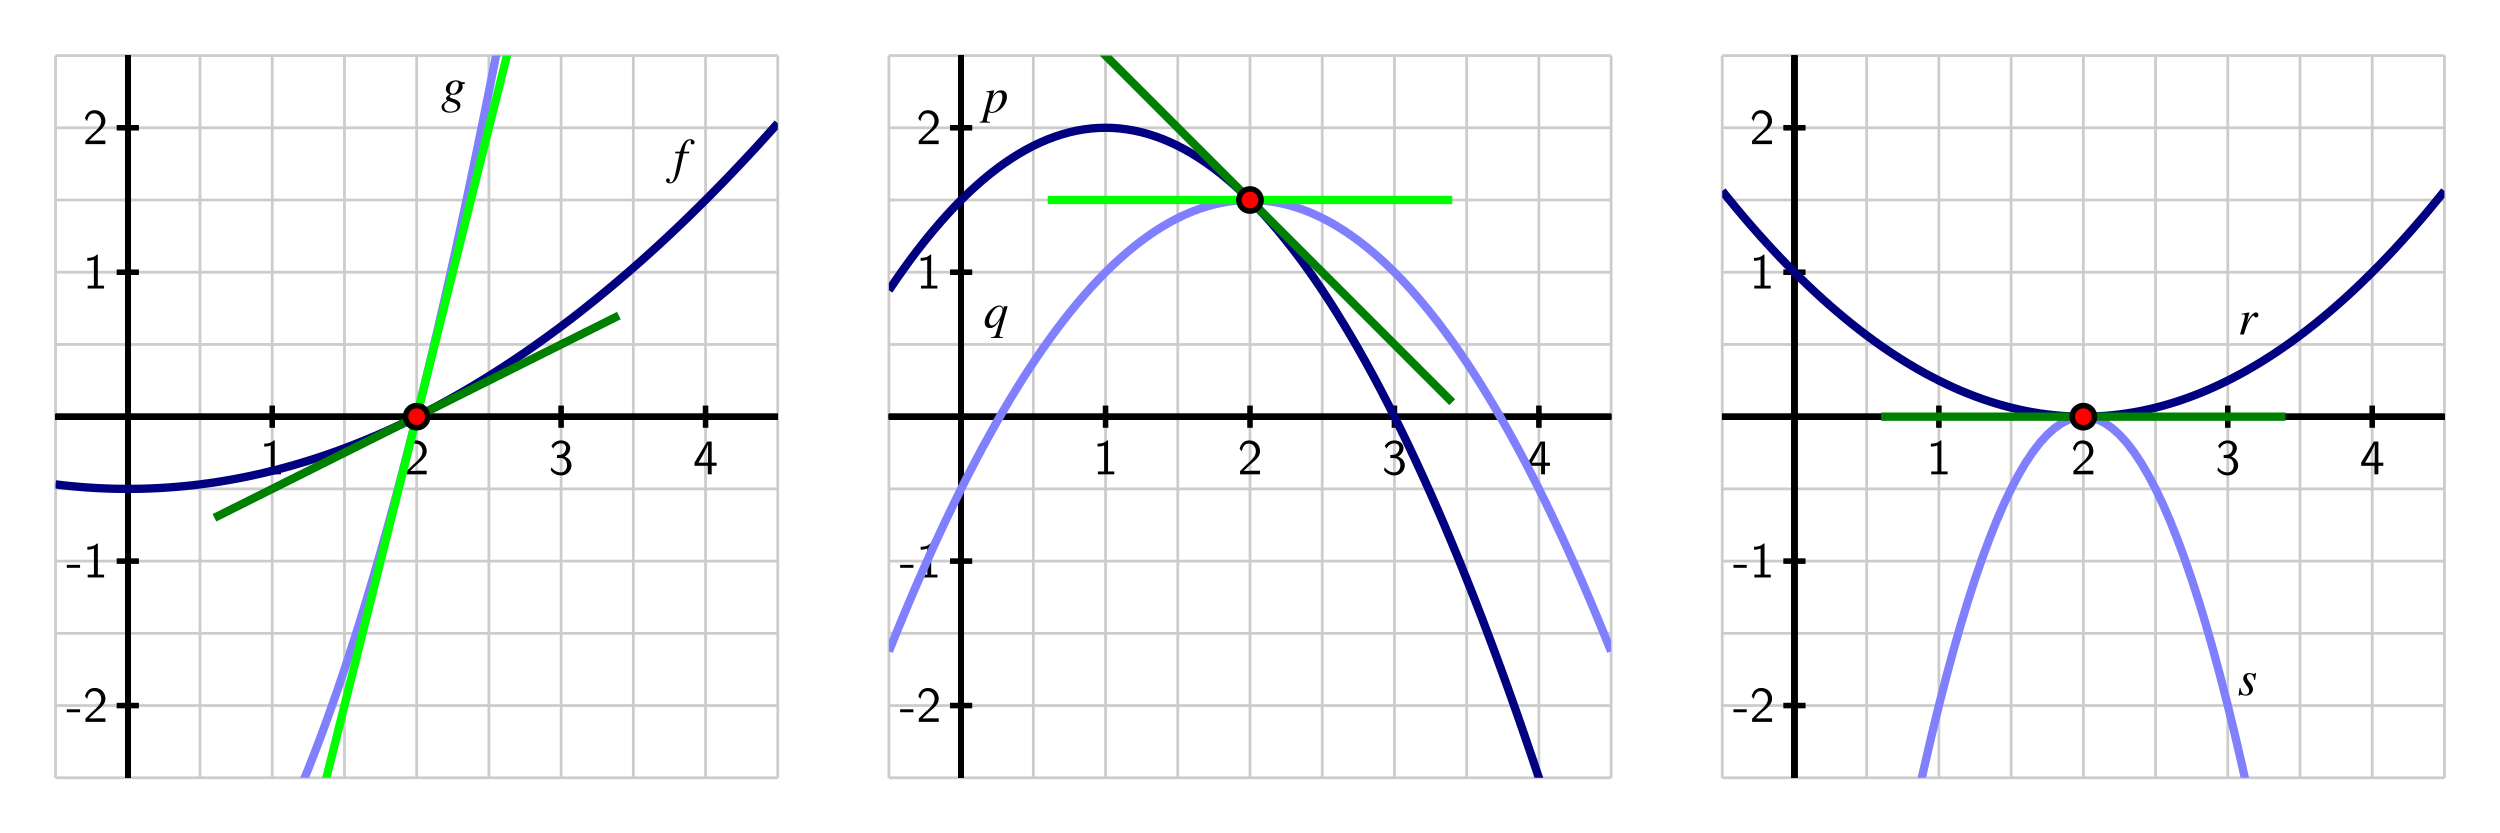 <?xml version="1.0" encoding="UTF-8"?>
<svg xmlns="http://www.w3.org/2000/svg" xmlns:xlink="http://www.w3.org/1999/xlink" width="450pt" height="150pt" viewBox="0 0 450 150" version="1.1">
<defs>
<g>
<symbol overflow="visible" id="glyph0-0">
<path style="stroke:none;" d=""/>
</symbol>
<symbol overflow="visible" id="glyph0-1">
<path style="stroke:none;" d="M 2.688 -6.109 L 2.516 -6.109 C 1.984 -5.547 1.234 -5.531 0.797 -5.516 L 0.797 -4.984 C 1.094 -5 1.531 -5.016 1.984 -5.203 L 1.984 -0.516 L 0.859 -0.516 L 0.859 0 L 3.812 0 L 3.812 -0.516 L 2.688 -0.516 Z M 2.688 -6.109 "/>
</symbol>
<symbol overflow="visible" id="glyph0-2">
<path style="stroke:none;" d="M 1.562 -1.688 L 0.453 -0.578 L 0.453 0 L 4.047 0 L 4.047 -0.641 L 2.406 -0.641 C 2.297 -0.641 2.188 -0.625 2.078 -0.625 L 1.094 -0.625 C 1.391 -0.875 2.062 -1.562 2.344 -1.812 C 2.516 -1.984 2.984 -2.359 3.156 -2.516 C 3.562 -2.922 4.047 -3.406 4.047 -4.172 C 4.047 -5.203 3.312 -6.109 2.125 -6.109 C 1.094 -6.109 0.594 -5.406 0.375 -4.625 C 0.484 -4.469 0.531 -4.422 0.547 -4.391 C 0.562 -4.375 0.656 -4.25 0.75 -4.125 C 0.922 -4.828 1.172 -5.531 2 -5.531 C 2.844 -5.531 3.297 -4.844 3.297 -4.156 C 3.297 -3.391 2.797 -2.875 2.266 -2.328 Z M 1.562 -1.688 "/>
</symbol>
<symbol overflow="visible" id="glyph0-3">
<path style="stroke:none;" d="M 0.828 -4.625 C 1.094 -5.25 1.672 -5.578 2.219 -5.578 C 2.688 -5.578 3.125 -5.312 3.125 -4.734 C 3.125 -4.188 2.766 -3.656 2.219 -3.531 C 2.156 -3.516 2.141 -3.516 1.5 -3.469 L 1.5 -2.922 L 2.141 -2.922 C 3.109 -2.922 3.312 -2.078 3.312 -1.625 C 3.312 -0.922 2.891 -0.344 2.203 -0.344 C 1.578 -0.344 0.875 -0.672 0.484 -1.281 L 0.375 -0.734 C 1.031 0.109 1.859 0.203 2.219 0.203 C 3.328 0.203 4.109 -0.672 4.109 -1.625 C 4.109 -2.438 3.484 -3 2.875 -3.188 C 3.562 -3.562 3.875 -4.172 3.875 -4.734 C 3.875 -5.516 3.125 -6.109 2.234 -6.109 C 1.531 -6.109 0.875 -5.734 0.5 -5.109 Z M 0.828 -4.625 "/>
</symbol>
<symbol overflow="visible" id="glyph0-4">
<path style="stroke:none;" d="M 3.344 -1.531 L 4.234 -1.531 L 4.234 -2.094 L 3.344 -2.094 L 3.344 -5.906 L 2.531 -5.906 L 0.25 -2.094 L 0.25 -1.531 L 2.641 -1.531 L 2.641 0 L 3.344 0 Z M 0.953 -2.094 C 1.422 -2.859 2.688 -5 2.688 -5.516 L 2.688 -2.094 Z M 0.953 -2.094 "/>
</symbol>
<symbol overflow="visible" id="glyph0-5">
<path style="stroke:none;" d="M 2.484 -1.734 L 2.484 -2.266 L 0.094 -2.266 L 0.094 -1.734 Z M 2.484 -1.734 "/>
</symbol>
<symbol overflow="visible" id="glyph1-0">
<path style="stroke:none;" d=""/>
</symbol>
<symbol overflow="visible" id="glyph1-1">
<path style="stroke:none;" d="M 0.312 -3.562 L 1.125 -3.562 L 0.328 0.219 C 0.141 1.172 -0.156 1.672 -0.547 1.672 C -0.641 1.672 -0.719 1.609 -0.719 1.531 C -0.719 1.5 -0.719 1.469 -0.688 1.438 C -0.641 1.375 -0.641 1.344 -0.641 1.281 C -0.641 1.094 -0.797 0.938 -0.984 0.938 C -1.172 0.938 -1.328 1.109 -1.328 1.312 C -1.328 1.625 -1.016 1.859 -0.609 1.859 C 0.188 1.859 0.812 0.969 1.188 -0.688 L 1.844 -3.562 L 2.812 -3.562 L 2.875 -3.859 L 1.906 -3.859 C 2.156 -5.266 2.5 -5.906 3 -5.906 C 3.109 -5.906 3.188 -5.859 3.188 -5.797 C 3.188 -5.766 3.188 -5.75 3.156 -5.703 C 3.125 -5.625 3.109 -5.578 3.109 -5.516 C 3.109 -5.297 3.234 -5.156 3.438 -5.156 C 3.641 -5.156 3.812 -5.312 3.812 -5.516 C 3.812 -5.844 3.484 -6.109 3.047 -6.109 C 2.594 -6.109 2.25 -5.906 1.922 -5.484 C 1.656 -5.125 1.469 -4.719 1.203 -3.859 L 0.375 -3.859 Z M 0.312 -3.562 "/>
</symbol>
<symbol overflow="visible" id="glyph1-2">
<path style="stroke:none;" d="M 4.25 -3.641 L 3.703 -3.641 C 3.672 -3.641 3.625 -3.656 3.562 -3.719 C 3.312 -3.875 3.016 -3.969 2.672 -3.969 C 1.672 -3.969 0.859 -3.281 0.859 -2.438 C 0.859 -1.969 1.062 -1.688 1.578 -1.453 C 1.047 -1.094 0.875 -0.922 0.875 -0.703 C 0.875 -0.578 0.953 -0.484 1.125 -0.344 C 0.234 0.234 0.078 0.406 0.078 0.828 C 0.078 1.453 0.672 1.859 1.578 1.859 C 2.703 1.859 3.469 1.328 3.469 0.547 C 3.469 -0.031 3.031 -0.422 2.172 -0.641 C 1.781 -0.75 1.547 -0.891 1.547 -1.031 C 1.547 -1.156 1.75 -1.391 1.875 -1.391 C 1.891 -1.391 1.906 -1.391 1.938 -1.391 C 2 -1.375 2.141 -1.359 2.219 -1.359 C 3.031 -1.359 3.875 -2.094 3.875 -2.797 C 3.875 -2.938 3.859 -3.109 3.797 -3.297 L 4.25 -3.297 Z M 1.328 -0.25 C 1.344 -0.25 1.359 -0.25 1.375 -0.234 C 1.406 -0.219 1.5 -0.203 1.641 -0.156 C 2.594 0.141 2.922 0.391 2.922 0.812 C 2.922 1.297 2.406 1.656 1.703 1.656 C 0.984 1.656 0.562 1.312 0.562 0.734 C 0.562 0.516 0.625 0.375 0.766 0.203 C 0.875 0.047 1.266 -0.25 1.328 -0.25 Z M 2.656 -3.766 C 3 -3.766 3.172 -3.562 3.172 -3.125 C 3.172 -2.812 3.062 -2.422 2.891 -2.109 C 2.688 -1.75 2.406 -1.547 2.109 -1.547 C 1.766 -1.547 1.562 -1.797 1.562 -2.219 C 1.562 -3.047 2.078 -3.766 2.656 -3.766 Z M 2.656 -3.766 "/>
</symbol>
<symbol overflow="visible" id="glyph1-3">
<path style="stroke:none;" d="M 0.5 -3.641 L 0.719 -3.641 C 0.719 -3.641 0.734 -3.641 0.734 -3.641 C 0.859 -3.703 1.094 -3.531 1.094 -3.391 C 1.094 -3.312 0.766 -2.031 0.453 -0.844 C 0.203 0.047 -0.016 0.906 -0.078 1.172 C -0.172 1.578 -0.281 1.688 -0.672 1.703 L -0.672 1.844 L 1.172 1.844 L 1.172 1.703 C 0.75 1.703 0.594 1.625 0.594 1.438 C 0.594 1.312 0.75 0.609 0.922 -0.047 C 1.156 0.062 1.312 0.094 1.516 0.094 C 2.828 0.094 4.219 -1.406 4.219 -2.844 C 4.219 -3.547 3.828 -3.969 3.188 -3.969 C 2.594 -3.969 2.172 -3.688 1.641 -2.953 L 1.906 -3.859 L 1.938 -3.938 C 1.938 -3.938 1.922 -3.938 1.922 -3.953 L 1.906 -3.969 C 1.906 -3.984 1.891 -3.984 1.891 -3.984 L 1.875 -3.969 L 0.484 -3.766 Z M 2.859 -3.578 C 3.234 -3.562 3.406 -3.328 3.406 -2.812 C 3.406 -2.219 3.156 -1.438 2.766 -0.875 C 2.391 -0.344 1.953 -0.078 1.484 -0.078 C 1.234 -0.078 1.047 -0.203 1.047 -0.406 C 1.047 -0.719 1.375 -1.891 1.641 -2.562 C 1.875 -3.172 2.406 -3.609 2.859 -3.578 Z M 2.859 -3.578 "/>
</symbol>
<symbol overflow="visible" id="glyph1-4">
<path style="stroke:none;" d="M 3.516 1.719 L 3.359 1.719 C 3.031 1.719 2.844 1.625 2.859 1.453 C 2.859 1.438 2.859 1.391 2.875 1.359 L 4.344 -3.828 L 3.688 -3.828 L 3.562 -3.406 C 3.406 -3.828 3.234 -3.969 2.859 -3.969 C 1.672 -3.969 0.219 -2.312 0.219 -0.938 C 0.219 -0.312 0.578 0.094 1.141 0.094 C 1.781 0.094 2.203 -0.234 3 -1.375 L 2.203 1.266 C 2.078 1.625 1.938 1.688 1.344 1.734 L 1.344 1.875 L 3.516 1.875 Z M 2.891 -3.766 C 3.188 -3.766 3.422 -3.531 3.422 -3.219 C 3.422 -2.469 2.812 -1.203 2.203 -0.688 C 1.969 -0.484 1.719 -0.375 1.5 -0.375 C 1.203 -0.375 1 -0.641 1 -1.078 C 1 -1.734 1.469 -2.734 2.047 -3.328 C 2.328 -3.609 2.625 -3.766 2.891 -3.766 Z M 2.891 -3.766 "/>
</symbol>
<symbol overflow="visible" id="glyph1-5">
<path style="stroke:none;" d="M 0.328 -1.312 L 0.141 0.109 L 0.281 0.109 C 0.359 -0.031 0.406 -0.078 0.5 -0.078 C 0.609 -0.078 0.766 -0.031 0.938 0.016 C 1.141 0.078 1.297 0.094 1.438 0.094 C 2.203 0.094 2.734 -0.391 2.734 -1.078 C 2.734 -1.406 2.547 -1.812 2.125 -2.328 C 1.781 -2.75 1.641 -3.031 1.641 -3.281 C 1.641 -3.578 1.828 -3.766 2.141 -3.766 C 2.609 -3.766 2.875 -3.422 2.969 -2.734 L 3.109 -2.734 L 3.297 -3.984 L 3.172 -3.984 C 3.094 -3.859 3.031 -3.812 2.891 -3.812 C 2.828 -3.812 2.75 -3.828 2.578 -3.875 C 2.344 -3.953 2.219 -3.969 2.062 -3.969 C 1.406 -3.969 0.984 -3.578 0.984 -2.984 C 0.984 -2.688 1.172 -2.297 1.547 -1.812 C 1.906 -1.359 2.047 -1.047 2.047 -0.781 C 2.047 -0.375 1.781 -0.094 1.391 -0.094 C 0.891 -0.094 0.609 -0.453 0.469 -1.312 Z M 0.328 -1.312 "/>
</symbol>
<symbol overflow="visible" id="glyph1-6">
<path style="stroke:none;" d="M 1.094 0 C 1.562 -1.531 1.703 -1.922 2.125 -2.594 C 2.422 -3.109 2.672 -3.391 2.828 -3.391 C 2.875 -3.391 2.922 -3.344 2.969 -3.266 C 3.047 -3.109 3.109 -3.062 3.297 -3.062 C 3.562 -3.062 3.703 -3.219 3.703 -3.5 C 3.703 -3.781 3.531 -3.969 3.281 -3.969 C 3.078 -3.969 2.828 -3.828 2.594 -3.594 C 2.234 -3.219 1.875 -2.688 1.734 -2.328 L 1.609 -2 L 2.078 -3.953 L 2.047 -3.969 C 1.391 -3.859 1.312 -3.828 0.656 -3.719 L 0.656 -3.578 C 0.875 -3.625 0.906 -3.625 0.969 -3.625 C 1.156 -3.625 1.281 -3.531 1.281 -3.359 C 1.281 -3.234 1.281 -3.234 1.141 -2.625 L 0.406 0 Z M 1.094 0 "/>
</symbol>
</g>
<clipPath id="clip1">
  <path d="M 10 10 L 140 10 L 140 110 L 10 110 Z M 10 10 "/>
</clipPath>
<clipPath id="clip2">
  <path d="M 10 10 L 140 10 L 140 140 L 10 140 Z M 10 10 "/>
</clipPath>
<clipPath id="clip3">
  <path d="M 17 10 L 133 10 L 133 140 L 17 140 Z M 17 10 "/>
</clipPath>
<clipPath id="clip4">
  <path d="M 160 14 L 290 14 L 290 139 L 160 139 Z M 160 14 "/>
</clipPath>
<clipPath id="clip5">
  <path d="M 160 10 L 290 10 L 290 140 L 160 140 Z M 160 10 "/>
</clipPath>
<clipPath id="clip6">
  <path d="M 167 10 L 283 10 L 283 94 L 167 94 Z M 167 10 "/>
</clipPath>
<clipPath id="clip7">
  <path d="M 310 13 L 440 13 L 440 97 L 310 97 Z M 310 13 "/>
</clipPath>
<clipPath id="clip8">
  <path d="M 310 53 L 440 53 L 440 140 L 310 140 Z M 310 53 "/>
</clipPath>
</defs>
<g id="surface1">
<path style="fill:none;stroke-width:5;stroke-linecap:butt;stroke-linejoin:miter;stroke:rgb(80.077%,80.077%,80.077%);stroke-opacity:1;stroke-miterlimit:10;" d="M 100 100 L 100 1400 M 230 100 L 230 1400 M 360 100 L 360 1400 M 490 100 L 490 1400 M 620 100 L 620 1400 M 750 100 L 750 1400 M 880 100 L 880 1400 M 1010 100 L 1010 1400 M 1140 100 L 1140 1400 M 1270 100 L 1270 1400 M 1400 100 L 1400 1400 M 100 100 L 1400 100 M 100 230 L 1400 230 M 100 360 L 1400 360 M 100 490 L 1400 490 M 100 620 L 1400 620 M 100 750 L 1400 750 M 100 880 L 1400 880 M 100 1010 L 1400 1010 M 100 1140 L 1400 1140 M 100 1270 L 1400 1270 M 100 1400 L 1400 1400 " transform="matrix(0.1,0,0,-0.1,0,150)"/>
<path style="fill:none;stroke-width:10;stroke-linecap:butt;stroke-linejoin:miter;stroke:rgb(0%,0%,0%);stroke-opacity:1;stroke-miterlimit:10;" d="M 100 750 L 1400 750 M 230 100 L 230 1400 " transform="matrix(0.1,0,0,-0.1,0,150)"/>
<path style="fill:none;stroke-width:10;stroke-linecap:butt;stroke-linejoin:miter;stroke:rgb(0%,0%,0%);stroke-opacity:1;stroke-miterlimit:10;" d="M 100 750 L 1400 750 M 230 100 L 230 1400 M 230 730 L 230 770 " transform="matrix(0.1,0,0,-0.1,0,150)"/>
<path style="fill:none;stroke-width:10;stroke-linecap:butt;stroke-linejoin:miter;stroke:rgb(0%,0%,0%);stroke-opacity:1;stroke-miterlimit:10;" d="M 100 750 L 1400 750 M 230 100 L 230 1400 M 490 730 L 490 770 " transform="matrix(0.1,0,0,-0.1,0,150)"/>
<path style="fill:none;stroke-width:10;stroke-linecap:butt;stroke-linejoin:miter;stroke:rgb(0%,0%,0%);stroke-opacity:1;stroke-miterlimit:10;" d="M 100 750 L 1400 750 M 230 100 L 230 1400 M 750 730 L 750 770 " transform="matrix(0.1,0,0,-0.1,0,150)"/>
<path style="fill:none;stroke-width:10;stroke-linecap:butt;stroke-linejoin:miter;stroke:rgb(0%,0%,0%);stroke-opacity:1;stroke-miterlimit:10;" d="M 100 750 L 1400 750 M 230 100 L 230 1400 M 1010 730 L 1010 770 " transform="matrix(0.1,0,0,-0.1,0,150)"/>
<path style="fill:none;stroke-width:10;stroke-linecap:butt;stroke-linejoin:miter;stroke:rgb(0%,0%,0%);stroke-opacity:1;stroke-miterlimit:10;" d="M 100 750 L 1400 750 M 230 100 L 230 1400 M 1270 730 L 1270 770 " transform="matrix(0.1,0,0,-0.1,0,150)"/>
<path style="fill:none;stroke-width:10;stroke-linecap:butt;stroke-linejoin:miter;stroke:rgb(0%,0%,0%);stroke-opacity:1;stroke-miterlimit:10;" d="M 100 750 L 1400 750 M 230 100 L 230 1400 M 210 230 L 250 230 " transform="matrix(0.1,0,0,-0.1,0,150)"/>
<path style="fill:none;stroke-width:10;stroke-linecap:butt;stroke-linejoin:miter;stroke:rgb(0%,0%,0%);stroke-opacity:1;stroke-miterlimit:10;" d="M 100 750 L 1400 750 M 230 100 L 230 1400 M 210 490 L 250 490 " transform="matrix(0.1,0,0,-0.1,0,150)"/>
<path style="fill:none;stroke-width:10;stroke-linecap:butt;stroke-linejoin:miter;stroke:rgb(0%,0%,0%);stroke-opacity:1;stroke-miterlimit:10;" d="M 100 750 L 1400 750 M 230 100 L 230 1400 M 210 750 L 250 750 " transform="matrix(0.1,0,0,-0.1,0,150)"/>
<path style="fill:none;stroke-width:10;stroke-linecap:butt;stroke-linejoin:miter;stroke:rgb(0%,0%,0%);stroke-opacity:1;stroke-miterlimit:10;" d="M 100 750 L 1400 750 M 230 100 L 230 1400 M 210 1010 L 250 1010 " transform="matrix(0.1,0,0,-0.1,0,150)"/>
<path style="fill:none;stroke-width:10;stroke-linecap:butt;stroke-linejoin:miter;stroke:rgb(0%,0%,0%);stroke-opacity:1;stroke-miterlimit:10;" d="M 100 750 L 1400 750 M 230 100 L 230 1400 M 210 1270 L 250 1270 " transform="matrix(0.1,0,0,-0.1,0,150)"/>
<g style="fill:rgb(0%,0%,0%);fill-opacity:1;">
  <use xlink:href="#glyph0-1" x="46.759" y="85.378"/>
</g>
<g style="fill:rgb(0%,0%,0%);fill-opacity:1;">
  <use xlink:href="#glyph0-2" x="72.759" y="85.378"/>
</g>
<g style="fill:rgb(0%,0%,0%);fill-opacity:1;">
  <use xlink:href="#glyph0-3" x="98.759" y="85.378"/>
</g>
<g style="fill:rgb(0%,0%,0%);fill-opacity:1;">
  <use xlink:href="#glyph0-4" x="124.759" y="85.378"/>
</g>
<g style="fill:rgb(0%,0%,0%);fill-opacity:1;">
  <use xlink:href="#glyph0-5" x="11.928" y="129.939"/>
  <use xlink:href="#glyph0-2" x="14.925" y="129.939"/>
</g>
<g style="fill:rgb(0%,0%,0%);fill-opacity:1;">
  <use xlink:href="#glyph0-5" x="11.928" y="103.939"/>
  <use xlink:href="#glyph0-1" x="14.925" y="103.939"/>
</g>
<g style="fill:rgb(0%,0%,0%);fill-opacity:1;">
  <use xlink:href="#glyph0-1" x="14.917" y="51.939"/>
</g>
<g style="fill:rgb(0%,0%,0%);fill-opacity:1;">
  <use xlink:href="#glyph0-2" x="14.917" y="25.939"/>
</g>
<g clip-path="url(#clip1)" clip-rule="nonzero">
<path style="fill:none;stroke-width:15;stroke-linecap:butt;stroke-linejoin:miter;stroke:rgb(0%,0%,50%);stroke-opacity:1;stroke-miterlimit:10;" d="M 100 628.125 L 113.008 626.562 L 126.016 625.195 L 138.984 623.984 L 151.992 622.93 L 165 622.031 L 178.008 621.289 L 191.016 620.742 L 203.984 620.312 L 216.992 620.078 L 230 620 L 243.008 620.078 L 256.016 620.312 L 268.984 620.742 L 281.992 621.289 L 295 622.031 L 308.008 622.93 L 321.016 623.984 L 333.984 625.195 L 346.992 626.562 L 360 628.125 L 373.008 629.844 L 386.016 631.68 L 398.984 633.711 L 411.992 635.938 L 425 638.281 L 438.008 640.82 L 451.016 643.477 L 463.984 646.328 L 476.992 649.336 L 490 652.5 L 503.008 655.82 L 516.016 659.336 L 528.984 662.969 L 541.992 666.797 L 555 670.781 L 568.008 674.922 L 581.016 679.219 L 593.984 683.711 L 606.992 688.32 L 620 693.125 L 633.008 698.086 L 646.016 703.203 L 658.984 708.477 L 671.992 713.945 L 685 719.531 L 698.008 725.312 L 711.016 731.211 L 723.984 737.305 L 736.992 743.594 L 750 750 L 763.008 756.562 L 776.016 763.32 L 788.984 770.234 L 801.992 777.305 L 815 784.531 L 828.008 791.914 L 841.016 799.492 L 853.984 807.188 L 866.992 815.078 L 880 823.125 L 893.008 831.328 L 906.016 839.688 L 918.984 848.242 L 931.992 856.914 L 945 865.781 L 958.008 874.805 L 971.016 883.984 L 983.984 893.32 L 996.992 902.812 L 1010 912.5 L 1023.008 922.344 L 1036.016 932.305 L 1048.984 942.461 L 1061.992 952.812 L 1075 963.281 L 1088.008 973.945 L 1101.016 984.727 L 1113.984 995.703 L 1126.992 1006.836 L 1140 1018.125 L 1153.008 1029.57 L 1166.016 1041.211 L 1178.984 1052.969 L 1191.992 1064.922 L 1205 1077.031 L 1218.008 1089.297 L 1231.016 1101.719 L 1243.984 1114.336 L 1256.992 1127.07 L 1270 1140 L 1283.008 1153.086 L 1296.016 1166.328 L 1308.984 1179.727 L 1321.992 1193.281 L 1335 1207.031 L 1348.008 1220.938 L 1361.016 1234.961 L 1373.984 1249.219 L 1386.992 1263.594 L 1400 1278.125 " transform="matrix(0.1,0,0,-0.1,0,150)"/>
</g>
<path style="fill:none;stroke-width:15;stroke-linecap:butt;stroke-linejoin:miter;stroke:rgb(0%,50%,0%);stroke-opacity:1;stroke-miterlimit:10;" d="M 386.016 568.008 L 400.547 575.273 L 407.852 578.906 L 415.117 582.578 L 422.383 586.211 L 429.688 589.844 L 444.219 597.109 L 451.523 600.781 L 458.789 604.414 L 466.094 608.047 L 480.625 615.312 L 487.93 618.945 L 495.195 622.617 L 502.461 626.25 L 509.766 629.883 L 517.031 633.516 L 524.336 637.148 L 531.602 640.82 L 538.867 644.453 L 546.172 648.086 L 560.703 655.352 L 568.008 658.984 L 575.273 662.656 L 582.578 666.289 L 597.109 673.555 L 604.414 677.188 L 611.68 680.859 L 618.945 684.492 L 626.25 688.125 L 633.516 691.758 L 640.82 695.391 L 648.086 699.023 L 655.352 702.695 L 662.656 706.328 L 677.188 713.594 L 684.492 717.227 L 691.758 720.898 L 699.023 724.531 L 706.328 728.164 L 713.594 731.797 L 720.898 735.43 L 728.164 739.062 L 735.43 742.734 L 742.734 746.367 L 757.266 753.633 L 764.57 757.266 L 771.836 760.938 L 779.102 764.57 L 786.406 768.203 L 793.672 771.836 L 800.977 775.469 L 808.242 779.102 L 815.508 782.773 L 822.812 786.406 L 837.344 793.672 L 844.648 797.305 L 851.914 800.977 L 859.18 804.609 L 866.484 808.242 L 873.75 811.875 L 881.055 815.508 L 888.32 819.141 L 895.586 822.812 L 902.891 826.445 L 917.422 833.711 L 924.727 837.344 L 931.992 841.016 L 939.297 844.648 L 953.828 851.914 L 961.133 855.547 L 968.398 859.18 L 975.664 862.852 L 982.969 866.484 L 990.234 870.117 L 997.539 873.75 L 1004.805 877.383 L 1012.07 881.055 L 1019.375 884.688 L 1033.906 891.953 L 1041.211 895.586 L 1048.477 899.219 L 1055.742 902.891 L 1063.047 906.523 L 1070.312 910.156 L 1077.617 913.789 L 1084.883 917.422 L 1092.148 921.094 L 1099.453 924.727 L 1113.984 931.992 " transform="matrix(0.1,0,0,-0.1,0,150)"/>
<g clip-path="url(#clip2)" clip-rule="nonzero">
<path style="fill:none;stroke-width:15;stroke-linecap:butt;stroke-linejoin:miter;stroke:rgb(50%,50%,100%);stroke-opacity:1;stroke-miterlimit:10;" d="M 100 -225 L 113.008 -237.344 L 126.016 -248.398 L 138.984 -258.164 L 151.992 -266.602 L 165 -273.75 L 178.008 -279.609 L 191.016 -284.141 L 203.984 -287.383 L 216.992 -289.336 L 230 -290 L 243.008 -289.336 L 256.016 -287.383 L 268.984 -284.141 L 281.992 -279.609 L 295 -273.75 L 308.008 -266.602 L 321.016 -258.164 L 333.984 -248.398 L 346.992 -237.344 L 360 -225 L 373.008 -211.367 L 386.016 -196.406 L 398.984 -180.156 L 411.992 -162.617 L 425 -143.75 L 438.008 -123.594 L 451.016 -102.148 L 463.984 -79.414 L 476.992 -55.352 L 490 -30 L 503.008 -3.359 L 516.016 24.609 L 528.984 53.867 L 541.992 84.414 L 555 116.25 L 568.008 149.414 L 581.016 183.867 L 593.984 219.609 L 606.992 256.641 L 620 295 L 633.008 334.648 L 646.016 375.586 L 658.984 417.852 L 671.992 461.406 L 685 506.25 L 698.008 552.383 L 711.016 599.844 L 723.984 648.594 L 736.992 698.633 L 750 750 L 763.008 802.656 L 776.016 856.602 L 788.984 911.836 L 801.992 968.398 L 815 1026.25 L 828.008 1085.391 L 841.016 1145.859 L 853.984 1207.617 L 866.992 1270.664 L 880 1335 L 893.008 1400.664 L 906.016 1467.617 L 918.984 1535.859 L 931.992 1605.391 L 945 1676.25 L 958.008 1748.398 L 971.016 1821.836 L 983.984 1896.602 L 996.992 1972.656 L 1010 2050 L 1023.008 2128.633 L 1036.016 2208.594 L 1048.984 2289.844 L 1061.992 2372.383 L 1075 2456.25 L 1088.008 2541.406 L 1101.016 2627.852 L 1113.984 2715.586 L 1126.992 2804.648 L 1140 2895 L 1153.008 2986.641 L 1166.016 3079.609 L 1178.984 3173.867 L 1191.992 3269.414 L 1205 3366.25 L 1218.008 3464.414 L 1231.016 3563.867 L 1243.984 3664.609 L 1256.992 3766.641 L 1270 3870 L 1283.008 3974.648 L 1296.016 4080.586 L 1308.984 4187.852 L 1321.992 4296.406 L 1335 4406.25 L 1348.008 4517.383 L 1361.016 4629.844 L 1373.984 4743.594 L 1386.992 4858.633 L 1400 4975 " transform="matrix(0.1,0,0,-0.1,0,150)"/>
</g>
<g clip-path="url(#clip3)" clip-rule="nonzero">
<path style="fill:none;stroke-width:15;stroke-linecap:butt;stroke-linejoin:miter;stroke:rgb(0%,100%,0%);stroke-opacity:1;stroke-miterlimit:10;" d="M 386.016 -706.016 L 393.281 -676.875 L 400.547 -647.773 L 407.852 -618.633 L 415.117 -589.531 L 422.383 -560.391 L 429.688 -531.289 L 436.953 -502.148 L 444.219 -473.047 L 451.523 -443.906 L 458.789 -414.805 L 466.094 -385.664 L 473.359 -356.562 L 480.625 -327.422 L 487.93 -298.32 L 495.195 -269.18 L 502.461 -240.078 L 509.766 -210.977 L 517.031 -181.836 L 524.336 -152.734 L 531.602 -123.594 L 538.867 -94.492 L 546.172 -65.352 L 553.438 -36.25 L 560.703 -7.109 L 568.008 21.992 L 575.273 51.133 L 582.578 80.234 L 589.844 109.375 L 597.109 138.477 L 604.414 167.617 L 611.68 196.719 L 618.945 225.859 L 626.25 254.961 L 633.516 284.062 L 640.82 313.203 L 648.086 342.305 L 655.352 371.445 L 662.656 400.547 L 669.922 429.688 L 677.188 458.789 L 684.492 487.93 L 691.758 517.031 L 699.023 546.172 L 706.328 575.273 L 713.594 604.414 L 720.898 633.516 L 728.164 662.656 L 735.43 691.758 L 742.734 720.898 L 757.266 779.102 L 764.57 808.242 L 771.836 837.344 L 779.102 866.484 L 786.406 895.586 L 793.672 924.727 L 800.977 953.828 L 808.242 982.969 L 815.508 1012.07 L 822.812 1041.211 L 830.078 1070.312 L 837.344 1099.453 L 844.648 1128.555 L 851.914 1157.695 L 859.18 1186.797 L 866.484 1215.938 L 873.75 1245.039 L 881.055 1274.141 L 888.32 1303.281 L 895.586 1332.383 L 902.891 1361.523 L 910.156 1390.625 L 917.422 1419.766 L 924.727 1448.867 L 931.992 1478.008 L 939.297 1507.109 L 946.562 1536.25 L 953.828 1565.352 L 961.133 1594.492 L 968.398 1623.594 L 975.664 1652.734 L 982.969 1681.836 L 990.234 1710.977 L 997.539 1740.078 L 1004.805 1769.219 L 1012.07 1798.32 L 1019.375 1827.422 L 1026.641 1856.562 L 1033.906 1885.664 L 1041.211 1914.805 L 1048.477 1943.906 L 1055.742 1973.047 L 1063.047 2002.148 L 1070.312 2031.289 L 1077.617 2060.391 L 1084.883 2089.531 L 1092.148 2118.633 L 1099.453 2147.773 L 1106.719 2176.875 L 1113.984 2206.016 " transform="matrix(0.1,0,0,-0.1,0,150)"/>
</g>
<path style=" stroke:none;fill-rule:nonzero;fill:rgb(100%,0%,0%);fill-opacity:1;" d="M 77 75 C 77 73.895 76.105 73 75 73 C 73.895 73 73 73.895 73 75 C 73 76.105 73.895 77 75 77 C 76.105 77 77 76.105 77 75 "/>
<path style="fill:none;stroke-width:10;stroke-linecap:butt;stroke-linejoin:miter;stroke:rgb(0%,0%,0%);stroke-opacity:1;stroke-miterlimit:10;" d="M 770 750 C 770 761.055 761.055 770 750 770 C 738.945 770 730 761.055 730 750 C 730 738.945 738.945 730 750 730 C 761.055 730 770 738.945 770 750 Z M 770 750 " transform="matrix(0.1,0,0,-0.1,0,150)"/>
<g style="fill:rgb(0%,0%,0%);fill-opacity:1;">
  <use xlink:href="#glyph1-1" x="121.212" y="31.159"/>
</g>
<g style="fill:rgb(0%,0%,0%);fill-opacity:1;">
  <use xlink:href="#glyph1-2" x="79.4" y="18.432"/>
</g>
<path style="fill:none;stroke-width:5;stroke-linecap:butt;stroke-linejoin:miter;stroke:rgb(80.077%,80.077%,80.077%);stroke-opacity:1;stroke-miterlimit:10;" d="M 1600 100 L 1600 1400 M 1730 100 L 1730 1400 M 1860 100 L 1860 1400 M 1990 100 L 1990 1400 M 2120 100 L 2120 1400 M 2250 100 L 2250 1400 M 2380 100 L 2380 1400 M 2510 100 L 2510 1400 M 2640 100 L 2640 1400 M 2770 100 L 2770 1400 M 2900 100 L 2900 1400 M 1600 100 L 2900 100 M 1600 230 L 2900 230 M 1600 360 L 2900 360 M 1600 490 L 2900 490 M 1600 620 L 2900 620 M 1600 750 L 2900 750 M 1600 880 L 2900 880 M 1600 1010 L 2900 1010 M 1600 1140 L 2900 1140 M 1600 1270 L 2900 1270 M 1600 1400 L 2900 1400 " transform="matrix(0.1,0,0,-0.1,0,150)"/>
<path style="fill:none;stroke-width:10;stroke-linecap:butt;stroke-linejoin:miter;stroke:rgb(0%,0%,0%);stroke-opacity:1;stroke-miterlimit:10;" d="M 1600 750 L 2900 750 M 1730 100 L 1730 1400 " transform="matrix(0.1,0,0,-0.1,0,150)"/>
<path style="fill:none;stroke-width:10;stroke-linecap:butt;stroke-linejoin:miter;stroke:rgb(0%,0%,0%);stroke-opacity:1;stroke-miterlimit:10;" d="M 1600 750 L 2900 750 M 1730 100 L 1730 1400 M 1730 730 L 1730 770 " transform="matrix(0.1,0,0,-0.1,0,150)"/>
<path style="fill:none;stroke-width:10;stroke-linecap:butt;stroke-linejoin:miter;stroke:rgb(0%,0%,0%);stroke-opacity:1;stroke-miterlimit:10;" d="M 1600 750 L 2900 750 M 1730 100 L 1730 1400 M 1990 730 L 1990 770 " transform="matrix(0.1,0,0,-0.1,0,150)"/>
<path style="fill:none;stroke-width:10;stroke-linecap:butt;stroke-linejoin:miter;stroke:rgb(0%,0%,0%);stroke-opacity:1;stroke-miterlimit:10;" d="M 1600 750 L 2900 750 M 1730 100 L 1730 1400 M 2250 730 L 2250 770 " transform="matrix(0.1,0,0,-0.1,0,150)"/>
<path style="fill:none;stroke-width:10;stroke-linecap:butt;stroke-linejoin:miter;stroke:rgb(0%,0%,0%);stroke-opacity:1;stroke-miterlimit:10;" d="M 1600 750 L 2900 750 M 1730 100 L 1730 1400 M 2510 730 L 2510 770 " transform="matrix(0.1,0,0,-0.1,0,150)"/>
<path style="fill:none;stroke-width:10;stroke-linecap:butt;stroke-linejoin:miter;stroke:rgb(0%,0%,0%);stroke-opacity:1;stroke-miterlimit:10;" d="M 1600 750 L 2900 750 M 1730 100 L 1730 1400 M 2770 730 L 2770 770 " transform="matrix(0.1,0,0,-0.1,0,150)"/>
<path style="fill:none;stroke-width:10;stroke-linecap:butt;stroke-linejoin:miter;stroke:rgb(0%,0%,0%);stroke-opacity:1;stroke-miterlimit:10;" d="M 1600 750 L 2900 750 M 1730 100 L 1730 1400 M 1710 230 L 1750 230 " transform="matrix(0.1,0,0,-0.1,0,150)"/>
<path style="fill:none;stroke-width:10;stroke-linecap:butt;stroke-linejoin:miter;stroke:rgb(0%,0%,0%);stroke-opacity:1;stroke-miterlimit:10;" d="M 1600 750 L 2900 750 M 1730 100 L 1730 1400 M 1710 490 L 1750 490 " transform="matrix(0.1,0,0,-0.1,0,150)"/>
<path style="fill:none;stroke-width:10;stroke-linecap:butt;stroke-linejoin:miter;stroke:rgb(0%,0%,0%);stroke-opacity:1;stroke-miterlimit:10;" d="M 1600 750 L 2900 750 M 1730 100 L 1730 1400 M 1710 750 L 1750 750 " transform="matrix(0.1,0,0,-0.1,0,150)"/>
<path style="fill:none;stroke-width:10;stroke-linecap:butt;stroke-linejoin:miter;stroke:rgb(0%,0%,0%);stroke-opacity:1;stroke-miterlimit:10;" d="M 1600 750 L 2900 750 M 1730 100 L 1730 1400 M 1710 1010 L 1750 1010 " transform="matrix(0.1,0,0,-0.1,0,150)"/>
<path style="fill:none;stroke-width:10;stroke-linecap:butt;stroke-linejoin:miter;stroke:rgb(0%,0%,0%);stroke-opacity:1;stroke-miterlimit:10;" d="M 1600 750 L 2900 750 M 1730 100 L 1730 1400 M 1710 1270 L 1750 1270 " transform="matrix(0.1,0,0,-0.1,0,150)"/>
<g style="fill:rgb(0%,0%,0%);fill-opacity:1;">
  <use xlink:href="#glyph0-1" x="196.759" y="85.378"/>
</g>
<g style="fill:rgb(0%,0%,0%);fill-opacity:1;">
  <use xlink:href="#glyph0-2" x="222.759" y="85.378"/>
</g>
<g style="fill:rgb(0%,0%,0%);fill-opacity:1;">
  <use xlink:href="#glyph0-3" x="248.759" y="85.378"/>
</g>
<g style="fill:rgb(0%,0%,0%);fill-opacity:1;">
  <use xlink:href="#glyph0-4" x="274.759" y="85.378"/>
</g>
<g style="fill:rgb(0%,0%,0%);fill-opacity:1;">
  <use xlink:href="#glyph0-5" x="161.929" y="129.939"/>
  <use xlink:href="#glyph0-2" x="164.925" y="129.939"/>
</g>
<g style="fill:rgb(0%,0%,0%);fill-opacity:1;">
  <use xlink:href="#glyph0-5" x="161.929" y="103.939"/>
  <use xlink:href="#glyph0-1" x="164.925" y="103.939"/>
</g>
<g style="fill:rgb(0%,0%,0%);fill-opacity:1;">
  <use xlink:href="#glyph0-1" x="164.917" y="51.939"/>
</g>
<g style="fill:rgb(0%,0%,0%);fill-opacity:1;">
  <use xlink:href="#glyph0-2" x="164.917" y="25.939"/>
</g>
<g clip-path="url(#clip4)" clip-rule="nonzero">
<path style="fill:none;stroke-width:15;stroke-linecap:butt;stroke-linejoin:miter;stroke:rgb(50%,50%,100%);stroke-opacity:1;stroke-miterlimit:10;" d="M 1600 327.5 L 1613.008 359.688 L 1626.016 391.211 L 1638.984 422.07 L 1651.992 452.305 L 1665 481.875 L 1678.008 510.82 L 1691.016 539.062 L 1703.984 566.68 L 1716.992 593.672 L 1730 620 L 1743.008 645.664 L 1756.016 670.703 L 1768.984 695.078 L 1781.992 718.789 L 1795 741.875 L 1808.008 764.297 L 1821.016 786.055 L 1833.984 807.188 L 1846.992 827.695 L 1860 847.5 L 1873.008 866.68 L 1886.016 885.195 L 1898.984 903.086 L 1911.992 920.312 L 1925 936.875 L 1938.008 952.812 L 1951.016 968.086 L 1963.984 982.695 L 1976.992 996.68 L 1990 1010 L 2003.008 1022.695 L 2016.016 1034.688 L 2028.984 1046.055 L 2041.992 1056.797 L 2055 1066.875 L 2068.008 1076.289 L 2081.016 1085.078 L 2093.984 1093.203 L 2106.992 1100.664 L 2120 1107.5 L 2133.008 1113.672 L 2146.016 1119.219 L 2158.984 1124.062 L 2171.992 1128.281 L 2185 1131.875 L 2198.008 1134.805 L 2211.016 1137.07 L 2223.984 1138.711 L 2236.992 1139.688 L 2250 1140 L 2263.008 1139.688 L 2276.016 1138.711 L 2288.984 1137.07 L 2301.992 1134.805 L 2315 1131.875 L 2328.008 1128.281 L 2341.016 1124.062 L 2353.984 1119.219 L 2366.992 1113.672 L 2380 1107.5 L 2393.008 1100.664 L 2406.016 1093.203 L 2418.984 1085.078 L 2431.992 1076.289 L 2445 1066.875 L 2458.008 1056.797 L 2471.016 1046.055 L 2483.984 1034.688 L 2496.992 1022.695 L 2510 1010 L 2523.008 996.68 L 2536.016 982.695 L 2548.984 968.086 L 2561.992 952.812 L 2575 936.875 L 2588.008 920.312 L 2601.016 903.086 L 2613.984 885.195 L 2626.992 866.68 L 2640 847.5 L 2653.008 827.695 L 2666.016 807.188 L 2678.984 786.055 L 2691.992 764.297 L 2705 741.875 L 2718.008 718.789 L 2731.016 695.078 L 2743.984 670.703 L 2756.992 645.664 L 2770 620 L 2783.008 593.672 L 2796.016 566.68 L 2808.984 539.062 L 2821.992 510.82 L 2835 481.875 L 2848.008 452.305 L 2861.016 422.07 L 2873.984 391.211 L 2886.992 359.688 L 2900 327.5 " transform="matrix(0.1,0,0,-0.1,0,150)"/>
</g>
<path style="fill:none;stroke-width:15;stroke-linecap:butt;stroke-linejoin:miter;stroke:rgb(0%,100%,0%);stroke-opacity:1;stroke-miterlimit:10;" d="M 1886.016 1140 L 2613.984 1140 " transform="matrix(0.1,0,0,-0.1,0,150)"/>
<g clip-path="url(#clip5)" clip-rule="nonzero">
<path style="fill:none;stroke-width:15;stroke-linecap:butt;stroke-linejoin:miter;stroke:rgb(0%,0%,50%);stroke-opacity:1;stroke-miterlimit:10;" d="M 1600 977.5 L 1613.008 996.68 L 1626.016 1015.195 L 1638.984 1033.086 L 1651.992 1050.312 L 1665 1066.875 L 1678.008 1082.812 L 1691.016 1098.086 L 1703.984 1112.695 L 1716.992 1126.68 L 1730 1140 L 1743.008 1152.695 L 1756.016 1164.688 L 1768.984 1176.055 L 1781.992 1186.797 L 1795 1196.875 L 1808.008 1206.289 L 1821.016 1215.078 L 1833.984 1223.203 L 1846.992 1230.664 L 1860 1237.5 L 1873.008 1243.672 L 1886.016 1249.219 L 1898.984 1254.062 L 1911.992 1258.281 L 1925 1261.875 L 1938.008 1264.805 L 1951.016 1267.07 L 1963.984 1268.711 L 1976.992 1269.688 L 1990 1270 L 2003.008 1269.688 L 2016.016 1268.711 L 2028.984 1267.07 L 2041.992 1264.805 L 2055 1261.875 L 2068.008 1258.281 L 2081.016 1254.062 L 2093.984 1249.219 L 2106.992 1243.672 L 2120 1237.5 L 2133.008 1230.664 L 2146.016 1223.203 L 2158.984 1215.078 L 2171.992 1206.289 L 2185 1196.875 L 2198.008 1186.797 L 2211.016 1176.055 L 2223.984 1164.688 L 2236.992 1152.695 L 2250 1140 L 2263.008 1126.68 L 2276.016 1112.695 L 2288.984 1098.086 L 2301.992 1082.812 L 2315 1066.875 L 2328.008 1050.312 L 2341.016 1033.086 L 2353.984 1015.195 L 2366.992 996.68 L 2380 977.5 L 2393.008 957.695 L 2406.016 937.188 L 2418.984 916.055 L 2431.992 894.297 L 2445 871.875 L 2458.008 848.789 L 2471.016 825.078 L 2483.984 800.703 L 2496.992 775.664 L 2510 750 L 2523.008 723.672 L 2536.016 696.68 L 2548.984 669.062 L 2561.992 640.82 L 2575 611.875 L 2588.008 582.305 L 2601.016 552.07 L 2613.984 521.211 L 2626.992 489.688 L 2640 457.5 L 2653.008 424.688 L 2666.016 391.211 L 2678.984 357.07 L 2691.992 322.305 L 2705 286.875 L 2718.008 250.82 L 2731.016 214.062 L 2743.984 176.68 L 2756.992 138.672 L 2770 100 L 2783.008 60.664 L 2796.016 20.703 L 2808.984 -19.922 L 2821.992 -61.211 L 2835 -103.125 L 2848.008 -145.703 L 2861.016 -188.945 L 2873.984 -232.812 L 2886.992 -277.305 L 2900 -322.5 " transform="matrix(0.1,0,0,-0.1,0,150)"/>
</g>
<g clip-path="url(#clip6)" clip-rule="nonzero">
<path style="fill:none;stroke-width:15;stroke-linecap:butt;stroke-linejoin:miter;stroke:rgb(0%,50%,0%);stroke-opacity:1;stroke-miterlimit:10;" d="M 1886.016 1503.984 L 2548.477 841.523 L 2555.742 834.219 L 2563.047 826.953 L 2613.984 776.016 " transform="matrix(0.1,0,0,-0.1,0,150)"/>
</g>
<path style=" stroke:none;fill-rule:nonzero;fill:rgb(100%,0%,0%);fill-opacity:1;" d="M 227 36 C 227 34.895 226.105 34 225 34 C 223.895 34 223 34.895 223 36 C 223 37.105 223.895 38 225 38 C 226.105 38 227 37.105 227 36 "/>
<path style="fill:none;stroke-width:10;stroke-linecap:butt;stroke-linejoin:miter;stroke:rgb(0%,0%,0%);stroke-opacity:1;stroke-miterlimit:10;" d="M 2270 1140 C 2270 1151.055 2261.055 1160 2250 1160 C 2238.945 1160 2230 1151.055 2230 1140 C 2230 1128.945 2238.945 1120 2250 1120 C 2261.055 1120 2270 1128.945 2270 1140 Z M 2270 1140 " transform="matrix(0.1,0,0,-0.1,0,150)"/>
<g style="fill:rgb(0%,0%,0%);fill-opacity:1;">
  <use xlink:href="#glyph1-3" x="177.027" y="20.231"/>
</g>
<g style="fill:rgb(0%,0%,0%);fill-opacity:1;">
  <use xlink:href="#glyph1-4" x="177.027" y="58.958"/>
</g>
<path style="fill:none;stroke-width:5;stroke-linecap:butt;stroke-linejoin:miter;stroke:rgb(80.077%,80.077%,80.077%);stroke-opacity:1;stroke-miterlimit:10;" d="M 3100 100 L 3100 1400 M 3230 100 L 3230 1400 M 3360 100 L 3360 1400 M 3490 100 L 3490 1400 M 3620 100 L 3620 1400 M 3750 100 L 3750 1400 M 3880 100 L 3880 1400 M 4010 100 L 4010 1400 M 4140 100 L 4140 1400 M 4270 100 L 4270 1400 M 4400 100 L 4400 1400 M 3100 100 L 4400 100 M 3100 230 L 4400 230 M 3100 360 L 4400 360 M 3100 490 L 4400 490 M 3100 620 L 4400 620 M 3100 750 L 4400 750 M 3100 880 L 4400 880 M 3100 1010 L 4400 1010 M 3100 1140 L 4400 1140 M 3100 1270 L 4400 1270 M 3100 1400 L 4400 1400 " transform="matrix(0.1,0,0,-0.1,0,150)"/>
<path style="fill:none;stroke-width:10;stroke-linecap:butt;stroke-linejoin:miter;stroke:rgb(0%,0%,0%);stroke-opacity:1;stroke-miterlimit:10;" d="M 3100 750 L 4400 750 M 3230 100 L 3230 1400 " transform="matrix(0.1,0,0,-0.1,0,150)"/>
<path style="fill:none;stroke-width:10;stroke-linecap:butt;stroke-linejoin:miter;stroke:rgb(0%,0%,0%);stroke-opacity:1;stroke-miterlimit:10;" d="M 3100 750 L 4400 750 M 3230 100 L 3230 1400 M 3230 730 L 3230 770 " transform="matrix(0.1,0,0,-0.1,0,150)"/>
<path style="fill:none;stroke-width:10;stroke-linecap:butt;stroke-linejoin:miter;stroke:rgb(0%,0%,0%);stroke-opacity:1;stroke-miterlimit:10;" d="M 3100 750 L 4400 750 M 3230 100 L 3230 1400 M 3490 730 L 3490 770 " transform="matrix(0.1,0,0,-0.1,0,150)"/>
<path style="fill:none;stroke-width:10;stroke-linecap:butt;stroke-linejoin:miter;stroke:rgb(0%,0%,0%);stroke-opacity:1;stroke-miterlimit:10;" d="M 3100 750 L 4400 750 M 3230 100 L 3230 1400 M 3750 730 L 3750 770 " transform="matrix(0.1,0,0,-0.1,0,150)"/>
<path style="fill:none;stroke-width:10;stroke-linecap:butt;stroke-linejoin:miter;stroke:rgb(0%,0%,0%);stroke-opacity:1;stroke-miterlimit:10;" d="M 3100 750 L 4400 750 M 3230 100 L 3230 1400 M 4010 730 L 4010 770 " transform="matrix(0.1,0,0,-0.1,0,150)"/>
<path style="fill:none;stroke-width:10;stroke-linecap:butt;stroke-linejoin:miter;stroke:rgb(0%,0%,0%);stroke-opacity:1;stroke-miterlimit:10;" d="M 3100 750 L 4400 750 M 3230 100 L 3230 1400 M 4270 730 L 4270 770 " transform="matrix(0.1,0,0,-0.1,0,150)"/>
<path style="fill:none;stroke-width:10;stroke-linecap:butt;stroke-linejoin:miter;stroke:rgb(0%,0%,0%);stroke-opacity:1;stroke-miterlimit:10;" d="M 3100 750 L 4400 750 M 3230 100 L 3230 1400 M 3210 230 L 3250 230 " transform="matrix(0.1,0,0,-0.1,0,150)"/>
<path style="fill:none;stroke-width:10;stroke-linecap:butt;stroke-linejoin:miter;stroke:rgb(0%,0%,0%);stroke-opacity:1;stroke-miterlimit:10;" d="M 3100 750 L 4400 750 M 3230 100 L 3230 1400 M 3210 490 L 3250 490 " transform="matrix(0.1,0,0,-0.1,0,150)"/>
<path style="fill:none;stroke-width:10;stroke-linecap:butt;stroke-linejoin:miter;stroke:rgb(0%,0%,0%);stroke-opacity:1;stroke-miterlimit:10;" d="M 3100 750 L 4400 750 M 3230 100 L 3230 1400 M 3210 750 L 3250 750 " transform="matrix(0.1,0,0,-0.1,0,150)"/>
<path style="fill:none;stroke-width:10;stroke-linecap:butt;stroke-linejoin:miter;stroke:rgb(0%,0%,0%);stroke-opacity:1;stroke-miterlimit:10;" d="M 3100 750 L 4400 750 M 3230 100 L 3230 1400 M 3210 1010 L 3250 1010 " transform="matrix(0.1,0,0,-0.1,0,150)"/>
<path style="fill:none;stroke-width:10;stroke-linecap:butt;stroke-linejoin:miter;stroke:rgb(0%,0%,0%);stroke-opacity:1;stroke-miterlimit:10;" d="M 3100 750 L 4400 750 M 3230 100 L 3230 1400 M 3210 1270 L 3250 1270 " transform="matrix(0.1,0,0,-0.1,0,150)"/>
<g style="fill:rgb(0%,0%,0%);fill-opacity:1;">
  <use xlink:href="#glyph0-1" x="346.759" y="85.378"/>
</g>
<g style="fill:rgb(0%,0%,0%);fill-opacity:1;">
  <use xlink:href="#glyph0-2" x="372.759" y="85.378"/>
</g>
<g style="fill:rgb(0%,0%,0%);fill-opacity:1;">
  <use xlink:href="#glyph0-3" x="398.759" y="85.378"/>
</g>
<g style="fill:rgb(0%,0%,0%);fill-opacity:1;">
  <use xlink:href="#glyph0-4" x="424.759" y="85.378"/>
</g>
<g style="fill:rgb(0%,0%,0%);fill-opacity:1;">
  <use xlink:href="#glyph0-5" x="311.928" y="129.939"/>
  <use xlink:href="#glyph0-2" x="314.925" y="129.939"/>
</g>
<g style="fill:rgb(0%,0%,0%);fill-opacity:1;">
  <use xlink:href="#glyph0-5" x="311.928" y="103.939"/>
  <use xlink:href="#glyph0-1" x="314.925" y="103.939"/>
</g>
<g style="fill:rgb(0%,0%,0%);fill-opacity:1;">
  <use xlink:href="#glyph0-1" x="314.917" y="51.939"/>
</g>
<g style="fill:rgb(0%,0%,0%);fill-opacity:1;">
  <use xlink:href="#glyph0-2" x="314.917" y="25.939"/>
</g>
<g clip-path="url(#clip7)" clip-rule="nonzero">
<path style="fill:none;stroke-width:15;stroke-linecap:butt;stroke-linejoin:miter;stroke:rgb(0%,0%,50%);stroke-opacity:1;stroke-miterlimit:10;" d="M 3100 1156.25 L 3113.008 1140.156 L 3126.016 1124.414 L 3138.984 1108.945 L 3151.992 1093.867 L 3165 1079.062 L 3178.008 1064.609 L 3191.016 1050.469 L 3203.984 1036.641 L 3216.992 1023.164 L 3230 1010 L 3243.008 997.148 L 3256.016 984.648 L 3268.984 972.461 L 3281.992 960.586 L 3295 949.062 L 3308.008 937.852 L 3321.016 926.953 L 3333.984 916.406 L 3346.992 906.172 L 3360 896.25 L 3373.008 886.68 L 3386.016 877.383 L 3398.984 868.477 L 3411.992 859.844 L 3425 851.562 L 3438.008 843.594 L 3451.016 835.977 L 3463.984 828.633 L 3476.992 821.68 L 3490 815 L 3503.008 808.672 L 3516.016 802.656 L 3528.984 796.953 L 3541.992 791.602 L 3555 786.562 L 3568.008 781.836 L 3581.016 777.461 L 3593.984 773.398 L 3606.992 769.648 L 3620 766.25 L 3633.008 763.164 L 3646.016 760.391 L 3658.984 757.969 L 3671.992 755.859 L 3685 754.062 L 3698.008 752.617 L 3711.016 751.445 L 3723.984 750.664 L 3736.992 750.156 L 3750 750 L 3763.008 750.156 L 3776.016 750.664 L 3788.984 751.445 L 3801.992 752.617 L 3815 754.062 L 3828.008 755.859 L 3841.016 757.969 L 3853.984 760.391 L 3866.992 763.164 L 3880 766.25 L 3893.008 769.648 L 3906.016 773.398 L 3918.984 777.461 L 3931.992 781.836 L 3945 786.562 L 3958.008 791.602 L 3971.016 796.953 L 3983.984 802.656 L 3996.992 808.672 L 4010 815 L 4023.008 821.68 L 4036.016 828.633 L 4048.984 835.977 L 4061.992 843.594 L 4075 851.562 L 4088.008 859.844 L 4101.016 868.477 L 4113.984 877.383 L 4126.992 886.68 L 4140 896.25 L 4153.008 906.172 L 4166.016 916.406 L 4178.984 926.953 L 4191.992 937.852 L 4205 949.062 L 4218.008 960.586 L 4231.016 972.461 L 4243.984 984.648 L 4256.992 997.148 L 4270 1010 L 4283.008 1023.164 L 4296.016 1036.641 L 4308.984 1050.469 L 4321.992 1064.609 L 4335 1079.062 L 4348.008 1093.867 L 4361.016 1108.945 L 4373.984 1124.414 L 4386.992 1140.156 L 4400 1156.25 " transform="matrix(0.1,0,0,-0.1,0,150)"/>
</g>
<g clip-path="url(#clip8)" clip-rule="nonzero">
<path style="fill:none;stroke-width:15;stroke-linecap:butt;stroke-linejoin:miter;stroke:rgb(50%,50%,100%);stroke-opacity:1;stroke-miterlimit:10;" d="M 3100 -2500 L 3113.008 -2371.289 L 3126.016 -2245.195 L 3138.984 -2121.719 L 3151.992 -2000.781 L 3165 -1882.5 L 3178.008 -1766.797 L 3191.016 -1653.711 L 3203.984 -1543.203 L 3216.992 -1435.312 L 3230 -1330 L 3243.008 -1227.305 L 3256.016 -1127.188 L 3268.984 -1029.688 L 3281.992 -934.805 L 3295 -842.5 L 3308.008 -752.812 L 3321.016 -665.703 L 3333.984 -581.211 L 3346.992 -499.297 L 3360 -420 L 3373.008 -343.32 L 3386.016 -269.18 L 3398.984 -197.695 L 3411.992 -128.789 L 3425 -62.5 L 3438.008 1.211 L 3451.016 62.305 L 3463.984 120.82 L 3476.992 176.68 L 3490 230 L 3503.008 280.703 L 3516.016 328.789 L 3528.984 374.297 L 3541.992 417.188 L 3555 457.5 L 3568.008 495.195 L 3581.016 530.312 L 3593.984 562.812 L 3606.992 592.695 L 3620 620 L 3633.008 644.688 L 3646.016 666.797 L 3658.984 686.289 L 3671.992 703.203 L 3685 717.5 L 3698.008 729.18 L 3711.016 738.32 L 3723.984 744.805 L 3736.992 748.711 L 3750 750 L 3763.008 748.711 L 3776.016 744.805 L 3788.984 738.32 L 3801.992 729.18 L 3815 717.5 L 3828.008 703.203 L 3841.016 686.289 L 3853.984 666.797 L 3866.992 644.688 L 3880 620 L 3893.008 592.695 L 3906.016 562.812 L 3918.984 530.312 L 3931.992 495.195 L 3945 457.5 L 3958.008 417.188 L 3971.016 374.297 L 3983.984 328.789 L 3996.992 280.703 L 4010 230 L 4023.008 176.68 L 4036.016 120.82 L 4048.984 62.305 L 4061.992 1.211 L 4075 -62.5 L 4088.008 -128.789 L 4101.016 -197.695 L 4113.984 -269.18 L 4126.992 -343.32 L 4140 -420 L 4153.008 -499.297 L 4166.016 -581.211 L 4178.984 -665.703 L 4191.992 -752.812 L 4205 -842.5 L 4218.008 -934.805 L 4231.016 -1029.688 L 4243.984 -1127.188 L 4256.992 -1227.305 L 4270 -1330 L 4283.008 -1435.312 L 4296.016 -1543.203 L 4308.984 -1653.711 L 4321.992 -1766.797 L 4335 -1882.5 L 4348.008 -2000.781 L 4361.016 -2121.719 L 4373.984 -2245.195 L 4386.992 -2371.289 L 4400 -2500 " transform="matrix(0.1,0,0,-0.1,0,150)"/>
</g>
<path style="fill:none;stroke-width:15;stroke-linecap:butt;stroke-linejoin:miter;stroke:rgb(0%,50%,0%);stroke-opacity:1;stroke-miterlimit:10;" d="M 3386.016 750 L 4113.984 750 " transform="matrix(0.1,0,0,-0.1,0,150)"/>
<path style=" stroke:none;fill-rule:nonzero;fill:rgb(100%,0%,0%);fill-opacity:1;" d="M 377 75 C 377 73.895 376.105 73 375 73 C 373.895 73 373 73.895 373 75 C 373 76.105 373.895 77 375 77 C 376.105 77 377 76.105 377 75 "/>
<path style="fill:none;stroke-width:10;stroke-linecap:butt;stroke-linejoin:miter;stroke:rgb(0%,0%,0%);stroke-opacity:1;stroke-miterlimit:10;" d="M 3770 750 C 3770 761.055 3761.055 770 3750 770 C 3738.945 770 3730 761.055 3730 750 C 3730 738.945 3738.945 730 3750 730 C 3761.055 730 3770 738.945 3770 750 Z M 3770 750 " transform="matrix(0.1,0,0,-0.1,0,150)"/>
<g style="fill:rgb(0%,0%,0%);fill-opacity:1;">
  <use xlink:href="#glyph1-5" x="402.8" y="125.121"/>
</g>
<g style="fill:rgb(0%,0%,0%);fill-opacity:1;">
  <use xlink:href="#glyph1-6" x="402.8" y="60.2"/>
</g>
</g>
</svg>
